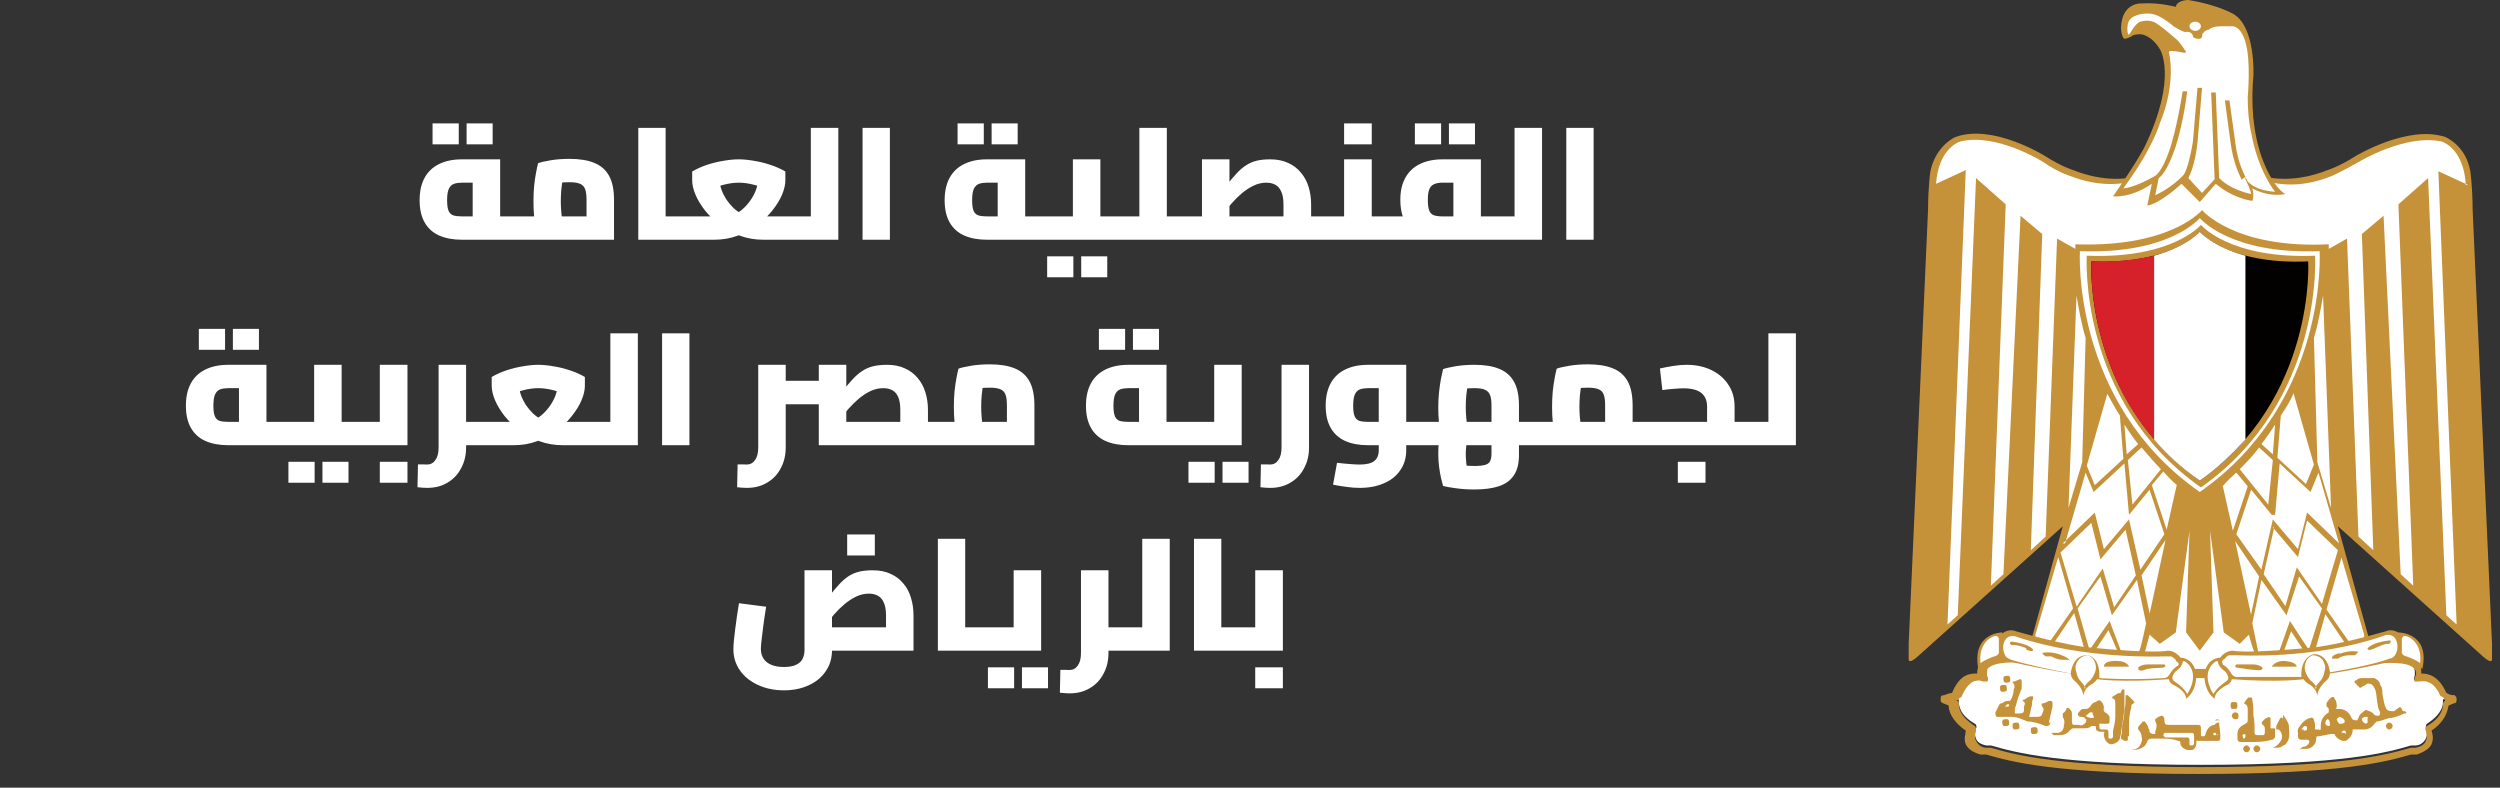 <svg width="219" height="69" viewBox="0 0 219 69" fill="none" xmlns="http://www.w3.org/2000/svg">
<rect x="0" y="0" width="219" height="69" fill="#333333" stroke="none"/>
<g clip-path="url(#clip0_435_550)">
<path d="M213.8 60.9C213.1 59.3 212.2 59.4 211.9 59.6H211.5C211.5 59.6 211.4 59.4 211.5 59.3C211.6 58.9 211.5 58.7 211.5 58.5C210.9 57.8 209 57.9 208.2 58C201.4 58.7 195.7 58.9 191.1 58.9C182.8 58.9 178.3 58.2 177.5 58C176.8 58 174.7 57.8 174.1 58.5C173.9 58.7 173.9 59 174.1 59.3V59.6C174.1 59.6 173.9 59.6 173.7 59.6C173.4 59.6 172.5 59.3 171.8 60.9C171.8 60.9 171.8 60.9 171.7 60.9C171.7 60.9 171.5 61.1 171.3 61.1H171.4C171.5 61.1 171.6 61.3 171.6 61.5C171.6 61.7 171.6 62.6 173 63.4C173.1 63.4 173.2 63.7 173.1 63.8C173.1 63.8 172.9 64.3 173.1 64.7C173.2 65 173.5 65.2 174 65.3C174.1 65.3 174.3 65.3 174.4 65.3C176.5 65.9 180.3 67 192.8 67C205.3 67 209.2 65.9 211.2 65.3C211.4 65.3 211.5 65.3 211.6 65.3C212.1 65.3 212.4 64.9 212.5 64.7C212.7 64.3 212.5 63.9 212.5 63.8C212.5 63.6 212.5 63.5 212.6 63.4C214 62.5 214 61.7 214 61.5C214 61.3 214 61.2 214.2 61.2H214.3C214.1 61.2 214 61 213.9 60.9V60.7L213.8 60.9Z" fill="white"/>
<path d="M215 60.9C214.5 60.9 214.4 60.7 214.3 60.7C213.6 59.1 212.6 59 212.1 59C212.1 58.6 212.1 58.3 211.8 58C210.9 57 208.2 57.3 207.9 57.3C187.5 59.3 177.4 57.3 177.3 57.3C176.7 57.3 174.3 57 173.5 58C173.3 58.3 173.2 58.6 173.2 59C172.6 59 171.7 59 171 60.7C171 60.7 170.8 60.7 170.3 60.9C170.2 60.9 170 60.9 170 61.2C170 61.5 170 61.5 170.2 61.6L170.7 61.8C170.7 62.2 170.9 63.1 172.2 64C172.2 64.3 172 64.7 172.2 65.2C172.4 65.6 172.8 65.9 173.5 66.1H173.6C173.7 66.1 173.9 66.1 174 66.1C176.1 66.7 179.9 67.8 192.6 67.8C205.3 67.8 209.1 66.7 211.2 66.1C211.4 66.1 211.5 66.1 211.6 66.1H211.7C212.3 65.9 212.8 65.6 213 65.2C213.2 64.7 213.1 64.3 213 64C214.2 63.2 214.4 62.3 214.5 61.8L215 61.6C215.2 61.6 215.2 61.4 215.2 61.2C215.2 61 215 60.9 214.9 60.8L215 60.9ZM214.2 61.4C214.1 61.4 214 61.6 214 61.7C214 61.9 214 62.8 212.6 63.6C212.5 63.6 212.4 63.9 212.5 64C212.5 64 212.7 64.5 212.5 64.9C212.4 65.2 212.1 65.4 211.6 65.5C211.5 65.5 211.3 65.5 211.2 65.5C209.1 66.1 205.3 67.2 192.8 67.2C180.3 67.2 176.4 66.1 174.4 65.5C174.2 65.5 174.1 65.5 174 65.5C173.5 65.5 173.2 65.1 173.1 64.9C172.9 64.5 173.1 64.1 173.1 64C173.1 63.8 173.1 63.7 173 63.6C171.6 62.7 171.6 61.9 171.6 61.7C171.6 61.5 171.6 61.4 171.4 61.4H171.3C171.5 61.4 171.6 61.2 171.7 61.1H171.8C172.5 59.4 173.4 59.5 173.7 59.7H174.1C174.1 59.7 174.2 59.5 174.1 59.4C174 59 174.1 58.8 174.1 58.6C174.7 57.9 176.7 58 177.5 58.1C178.3 58.3 182.9 59 191.1 59C199.3 59 201.3 58.8 208.2 58.1C209 58.1 211 57.9 211.5 58.6C211.7 58.8 211.7 59.1 211.5 59.4V59.7C211.5 59.7 211.7 59.7 211.9 59.7C212.2 59.7 213.1 59.4 213.8 61C213.8 61 213.8 61 213.9 61C213.9 61 214.1 61.2 214.3 61.2H214.1L214.2 61.4Z" fill="#C5923A"/>
<path d="M192.3 9.7V13.3H190.7L190.2 14.1C190.2 14.1 186.9 17 181.6 14.9C181.6 14.9 180.6 14.6 179.2 13.7C179.2 13.7 174.6 10.8 171.3 12C171.3 12 169.6 12.7 169.1 15C169.1 15 168.9 16.4 168.9 18.3L167.2 56.4V57.7C167.2 57.7 167.1 58.3 168 57.5L180.7 46.1L178.1 55.5L177.4 57.8L191.1 59.4H194.4L208.1 57.8L207.4 55.5L204.8 46.1L217.5 57.5C218.4 58.3 218.3 57.7 218.3 57.7V56.4L216.6 18.3C216.6 16.4 216.4 15 216.4 15C216 12.7 214.2 12 214.2 12C210.9 10.9 206.3 13.7 206.3 13.7C204.9 14.6 203.9 14.9 203.9 14.9C198.6 17 195.3 14.1 195.3 14.1L194.8 13.3H193.2V9.7" fill="#C5923A"/>
<path d="M190.7 42.5C190.7 42.5 190.2 42.1 189.5 41.3L188.5 42.5L189.8 46.4L190.7 42.4V42.5Z" fill="white"/>
<path d="M186.3 39.8L187.3 38.9C186.9 38.4 186.5 37.8 186.1 37.2L186.3 39.8Z" fill="white"/>
<path d="M186.4 40.3L186.8 44.2L189.3 41.1C188.8 40.6 188.2 39.9 187.6 39.2L186.4 40.3Z" fill="white"/>
<path d="M186 40.1L185.7 36.4C185.3 35.8 185 35.2 184.6 34.5L182.8 40.8L183.5 42.5L186 40.2V40.1Z" fill="white"/>
<path d="M188.3 53.8L189.7 47.3L187.6 50.4L188.3 53.7V53.8Z" fill="white"/>
<path d="M182 53L184.2 49.8L185.2 53.2L187.1 50.4L186.2 46.4L184 49L183.2 45.8L180.5 48.4L181.9 53.1H182V53Z" fill="white"/>
<path d="M180.7 47.6L183.5 44.9L184.3 48.1L186.5 45.5L187.5 49.9L189.6 46.8L188.3 42.9L186.5 45.1L186.1 40.6L183.4 43.1L182.7 41.4L180.9 47.6H180.7Z" fill="white"/>
<path d="M194.7 42.5L195.6 46.5L196.9 42.6L195.9 41.4C195.1 42.1 194.7 42.6 194.7 42.6V42.5Z" fill="white"/>
<path d="M199.1 39.8L199.3 37.2C198.9 37.8 198.5 38.4 198.1 38.9L199.1 39.8Z" fill="white"/>
<path d="M196.2 41.1L198.7 44.2L199.1 40.3L197.9 39.2C197.3 40 196.7 40.6 196.2 41.1Z" fill="white"/>
<path d="M200.9 34.5C200.6 35.2 200.2 35.8 199.8 36.4L199.5 40.1L202 42.4L202.7 40.7L200.9 34.4V34.5Z" fill="white"/>
<path d="M197.2 53.8L197.9 50.5L195.8 47.4L197.2 53.9V53.8Z" fill="white"/>
<path d="M199.2 46.3L198.3 50.3L200.2 53.1L201.2 49.7L203.4 52.9L204.8 48.2L202.1 45.6L201.3 48.8L199.1 46.2H199.2V46.3Z" fill="white"/>
<path d="M205.1 48.9L203.8 53.4L205.9 56.4L205.6 56.6L203.7 53.8L202.8 57L202.4 57.9L200.7 55.3L199.9 57.5H199.5L200.6 54.4L202.3 57V56.8L203.4 53.3L201.4 50.5L200.3 53.9L198.1 50.8L197.3 54.6L197.8 57V57.6C197.9 57.6 197.5 57.6 197.5 57.6V57.1C197.4 57.1 197 55.6 197 55.6L196.2 56.4L194.8 55.4L193.6 46.5L193.9 55.4L192.7 57L191.5 55.4L191.8 46.5L190.6 55.4L189.2 56.4L188.3 55.6L187.9 57.1V57.6H187.4V57C187.5 57 188 54.6 188 54.6L187.2 50.8L185 53.9L184 50.5L182 53.3L183 56.8V57L184.8 54.4L185.9 57.3H185.6L184.7 55.2L183 57.8L182.6 56.9L181.7 53.7L179.8 56.5L179.5 56.3L181.6 53.3L180.3 48.8L178.3 55.6V57.2L190.4 58.6H195L207.1 57.2V55.6L205.1 48.8V48.9Z" fill="white"/>
<path d="M199 45.1L197.2 42.9L195.9 46.8L198.1 49.9L199.1 45.5L201.3 48.1L202.1 44.9L204.9 47.6L203.1 41.4L202.4 43.1L199.7 40.6L199.3 45.1H199Z" fill="white"/>
<path d="M181.2 44.5L182.4 40.5L182.7 29.6C182.3 28.3 182.1 27 181.9 25.9L181.2 44.5Z" fill="white"/>
<path d="M203 40.5L204.2 44.5L203.5 25.9C203.3 27 203.1 28.3 202.7 29.6L203 40.5Z" fill="white"/>
<path d="M216 16.1C215.8 13.2 214.2 12.5 213.9 12.4C210.7 11.7 206.6 14.2 206.6 14.2C205.2 15 204.3 15.4 204.3 15.4C199.2 17.5 196 14.6 196 14.6L195.5 13.8H190.1L189.6 14.6C189.6 14.6 186.4 17.4 181.3 15.4C181.3 15.4 180.3 15.1 179 14.2C179 14.2 174.9 11.6 171.7 12.4C171.4 12.5 169.8 13.2 169.6 16.1L172.2 14.9L170.6 54.7L171.5 53.9L173.1 15.6L175.7 17.9L174.4 51.3L175.5 50.3L177 18.9L178.9 20.5L177.9 48.2L179.2 47L180.2 20.9L181.8 21.8V21.4C190.2 21.7 192.9 18.4 192.9 18.4C192.9 18.4 195.7 21.8 204 21.4V21.8L205.6 20.9L206.6 47L207.9 48.2L206.9 20.5L208.8 18.9L210.3 50.3L211.4 51.3L210.1 17.9L212.7 15.6L214.3 53.9L215.2 54.7L213.6 15L216.2 16.2H216V16.1Z" fill="white"/>
<path d="M203.2 22C195.3 22.3 192.7 19.1 192.7 19.1C192.7 19.1 190.1 22.3 182.2 22C182.2 22 181.4 35.2 192.7 43.1C204 35.2 203.2 22 203.2 22Z" fill="white"/>
<path d="M202.8 22.4C195.3 22.7 192.8 19.7 192.8 19.7C192.8 19.7 190.3 22.7 182.8 22.4C182.8 22.4 182 35.1 192.8 42.7C203.6 35.1 202.8 22.4 202.8 22.4Z" fill="#C5923A"/>
<path d="M202.2 22.9C195.1 23.2 192.7 20.3 192.7 20.3C192.7 20.3 190.3 23.2 183.2 22.9C183.2 22.9 182.5 34.9 192.7 42.1C202.9 34.9 202.2 22.9 202.2 22.9Z" fill="#020100"/>
<path d="M183.2 22.9C183.2 22.9 182.7 31.5 188.7 38.5V22.4C187.3 22.7 185.5 23 183.2 22.9Z" fill="#D6212A"/>
<path d="M192.7 42.1C194.3 41 195.6 39.7 196.7 38.5V22.4C193.8 21.6 192.7 20.3 192.7 20.3C192.7 20.3 191.6 21.6 188.7 22.4V38.5C189.8 39.8 191.1 41 192.7 42.1Z" fill="white"/>
<path d="M175.4 55.4C175.4 55.4 172.7 55.4 173.3 58.6C173.3 58.6 173.9 58.1 175.4 57.8C175.4 57.8 178.7 58.6 181.4 59C181.4 59 181.4 59.4 181.8 59.7C181.8 59.7 182.5 60.3 182.5 61C182.5 61 182.5 60.3 183.3 59.9C183.3 59.9 183.6 59.7 183.7 59.5C183.7 59.5 185.8 59.8 190 59.5C190 59.5 190 59.8 190.4 60C190.4 60 191.5 60.5 191.5 61.2C191.5 61.2 192.4 60.7 192.4 59.1C192.4 59.1 192.3 57.7 191 57.6C191 57.6 190.6 57 189.9 57C189.9 57 188.9 57.3 182.8 56.7C182.8 56.7 180.8 56.5 176.6 55.3C176.6 55.3 176 55 175.4 55.5V55.4Z" fill="#C5923A"/>
<path d="M182.6 60.2C182.6 60.2 182.6 60 183.1 59.6C183.1 59.6 183.5 59.2 183.6 58.6C183.6 58.6 183.7 57.7 182.9 57.4C182.9 57.4 182.2 57.4 181.9 58.1C181.9 58.1 181.7 58.4 181.9 58.9C181.9 58.9 181.9 59.2 182.2 59.6C182.2 59.6 182.6 60 182.7 60.3H182.6V60.2Z" fill="white"/>
<path d="M191.2 58C191.2 58 191.2 58.4 190.6 58.8C190.6 58.8 190 59.4 190.5 59.7C190.5 59.7 191.3 60.2 191.6 60.8C191.6 60.8 192.6 59.4 191.8 58.3C191.8 58.3 191.3 57.7 191.2 58Z" fill="white"/>
<path d="M175.1 55.9V57C175.1 57 175.2 57.4 174.7 57.5C174.7 57.5 173.8 57.8 173.5 58.1C173.5 58.1 173.2 56.5 174.5 55.8C174.5 55.8 175 55.6 175 55.8L175.1 55.9Z" fill="white"/>
<path d="M190.6 57.8C190.6 57.8 190.4 57.6 190.2 57.5C190.2 57.5 190.2 57.5 189.5 57.5C189.5 57.5 182.7 57.8 176.7 55.8C176.7 55.8 176.1 55.5 175.7 56C175.7 56 175.2 56.6 175.7 57.5C175.7 57.5 175.9 57.7 176.2 57.8C176.2 57.8 177.3 58.2 181.4 59C181.4 59 181.5 57.4 182.8 57.4C182.8 57.4 184 57.4 183.9 59.4C183.9 59.4 186.4 59.6 189.6 59.4C189.6 59.4 189.9 59.4 190.1 59C190.1 59 190.4 58.5 190.8 58.3C190.8 58.3 191 58.1 190.6 57.9V57.8ZM177.5 56.8C177.2 56.6 176.5 56.5 176.5 56.5H176.2C175.9 56.3 176.2 56.2 176.2 56.2C177.8 56.4 178.1 56.9 178.1 56.9C178.1 57.2 177.5 56.9 177.5 56.9V56.8ZM181.2 57.8C181 57.8 180.7 57.8 180.7 57.8C180.2 57.8 179.7 57.5 179.7 57.5H179.2C178.9 57.3 178.9 57.2 178.9 57.2C179.7 57 180.6 57.4 180.6 57.4C181.4 57.7 181.3 57.9 181.3 57.9L181.2 57.8ZM186.5 58.4H184.3C184.3 57.8 185.5 57.9 185.5 57.9C186.2 57.9 186.5 58.3 186.5 58.4ZM189.4 58.5C189.4 58.5 188.2 58.5 187.8 58.7C187.8 58.7 187.3 58.9 187.3 58.5C187.3 58.5 187.5 58.2 188.2 58.2H189.6C189.6 58.2 189.9 58.4 189.4 58.5Z" fill="white"/>
<path d="M210.1 55.4C210.1 55.4 212.9 55.4 212.2 58.6C212.2 58.6 211.6 58.1 210.1 57.8C210.1 57.8 206.8 58.6 204.1 59C204.1 59 204.1 59.4 203.7 59.7C203.7 59.7 203 60.3 203 61C203 61 203 60.3 202.2 59.9C202.2 59.9 201.9 59.7 201.8 59.5C201.8 59.5 199.7 59.8 195.5 59.5C195.5 59.5 195.5 59.8 195.1 60C195.1 60 194 60.5 194 61.2C194 61.2 193.1 60.7 193.1 59.1C193.1 59.1 193.2 57.7 194.5 57.6C194.5 57.6 194.9 57 195.6 57C195.6 57 196.6 57.3 202.8 56.7C202.8 56.7 204.8 56.5 209 55.3C209 55.3 209.6 55 210.2 55.5H210.1V55.4Z" fill="#C5923A"/>
<path d="M202.9 60.2C202.9 60.2 202.9 60 202.4 59.6C202.4 59.6 202 59.2 201.9 58.6C201.9 58.6 201.8 57.7 202.6 57.4C202.6 57.4 203.4 57.4 203.6 58.1C203.6 58.1 203.8 58.4 203.6 58.9C203.6 58.9 203.6 59.2 203.3 59.6C203.3 59.6 202.9 60 202.8 60.3H202.9V60.2Z" fill="white"/>
<path d="M194.3 58C194.3 58 194.3 58.4 194.9 58.8C194.9 58.8 195.5 59.4 195 59.7C195 59.7 194.2 60.2 193.9 60.8C193.9 60.8 192.9 59.4 193.7 58.3C193.7 58.3 194.2 57.7 194.3 58Z" fill="white"/>
<path d="M210.4 55.9V57C210.4 57 210.3 57.4 210.8 57.5C210.8 57.5 211.7 57.8 212 58.1C212 58.1 212.3 56.5 211 55.8C211 55.8 210.5 55.6 210.5 55.8L210.4 55.9Z" fill="white"/>
<path d="M194.7 58.2C195.1 58.4 195.4 58.9 195.4 58.9C195.6 59.3 195.9 59.3 195.9 59.3H201.6C201.5 57.5 202.7 57.3 202.7 57.3C204 57.3 204.1 58.9 204.1 58.9C208.2 58.2 209.3 57.7 209.3 57.7C209.6 57.7 209.8 57.4 209.8 57.4C210.3 56.6 209.8 55.9 209.8 55.9C209.4 55.4 208.8 55.7 208.8 55.7C202.8 57.8 196 57.4 196 57.4C195.3 57.4 195.3 57.4 195.3 57.4C195.1 57.4 194.9 57.7 194.9 57.7C194.5 57.9 194.7 58.1 194.7 58.1V58.2ZM207.4 56.8C207.4 56.8 207.7 56.3 209.3 56.1C209.3 56.1 209.6 56.1 209.3 56.4H209C209 56.4 208.4 56.6 208 56.8C208 56.8 207.4 57.1 207.4 56.8ZM204.9 57.3C204.9 57.3 205.8 56.9 206.6 57.1C206.6 57.1 206.6 57.1 206.3 57.4H205.8C205.8 57.4 205.2 57.4 204.8 57.7C204.8 57.7 204.5 57.7 204.3 57.7C204.3 57.7 204.1 57.4 205 57.2L204.9 57.3ZM199 58.4C199 58.4 199.3 57.9 200 57.9C200 57.9 201.1 57.9 201.2 58.4H199ZM195.9 58.2H197.3C198 58.2 198.2 58.5 198.2 58.5C198.2 58.8 197.7 58.7 197.7 58.7C197.3 58.7 196.1 58.5 196.1 58.5C195.6 58.5 195.9 58.2 195.9 58.2Z" fill="white"/>
<path d="M189.2 4.3C189.2 4.3 190.8 6.7 187.9 12.8C187.9 12.8 187.4 13.9 185.1 17.2C185.1 17.2 186.6 17.4 188.5 16.1L188.1 18C188.1 18 189 18 191.1 16.1L192.7 17.7L194.1 16.1C194.1 16.1 195.4 17.3 197.3 17.6C197.3 17.6 197.5 17.2 197.3 16.5C197.3 16.5 198.6 17.3 200.2 17C200.2 17 199.1 16.5 198.1 13.7C198.1 13.7 197.6 12.4 197.4 10.4C197.4 10.4 197.2 8.7 197.4 6.6C197.4 6.6 197.6 2.3 195.6 1.2C195.6 1.2 194.2 0.4 191.7 0C191.7 0 190.7 -5.96046e-08 190.6 0.6C190.6 0.6 189.1 0.2 187.7 0.3C187.7 0.3 185.9 0.1 185.8 2.4C185.8 2.4 185.8 3.2 186.1 3.4C186.1 3.4 186.3 3.4 186.7 3.2C186.7 3.2 186.8 3 187.5 3C187.5 3 188.4 3 189.2 4.3Z" fill="#C5923A"/>
<path d="M192.3 2.7C192.6 2.7 192.8 2.5 192.8 2.3C192.8 2.1 192.6 1.9 192.3 1.9C192 1.9 191.8 2.1 191.8 2.3C191.8 2.5 192 2.7 192.3 2.7Z" fill="white"/>
<path d="M196.4 15.8C196.1 15.2 195.6 14.1 195.4 12.5L194.9 8.8H195.3L195.8 12.4C196 14.3 196.7 15.5 196.9 15.9C197.2 16.2 197.8 16.7 199.3 16.8C199.3 16.8 197.8 15 197.2 11.6C197.2 11.6 196.9 10.5 196.9 8.5C196.9 8.5 197.2 5.3 196.7 3.7C196.7 3.7 196.4 2.4 195.6 2.3H194.7C194.4 2.3 193.8 2.3 193.5 2.6C193.5 2.6 193.2 2.6 193 2.9C193 2.9 192.9 2.9 192.9 3.2C192.9 3.2 192.9 3.4 192.6 3.4C192.6 3.4 192.2 3.4 192.1 3.2C192.1 3.2 192.1 2.7 191.4 2.8C191.4 2.8 191.2 2.8 190.4 2.3C190.4 2.3 189.3 1.3 188.4 1.2C188.4 1.2 187.7 1.1 187 1.4C187 1.4 186.5 1.6 186.4 2.1C186.4 2.1 186.3 2.6 186.4 2.9C186.4 2.9 186.4 3.2 186.6 2.9C186.6 2.9 187.1 2 187.5 1.9C187.5 1.9 188.1 1.7 188.6 1.9C188.6 1.9 188.9 1.9 190.6 3.4C190.6 3.4 190.9 3.6 191.4 4.4C191.4 4.4 191.7 4.7 191.2 4.6C191.2 4.6 189.9 4.3 190 4.6C190 4.6 190.7 7.2 189.2 10.8C189.2 10.8 188.6 13 186 16.5C186 16.5 186.9 16.5 188.8 15.4C188.8 15.4 189.4 15.1 190.1 13C190.1 13 190.7 11.2 191.2 8H191.6C191.2 11.2 190.5 13.1 190.5 13.1C189.9 14.8 189.4 15.4 189.1 15.6L188.8 17.1C188.8 17.1 190.2 16.5 191.3 15.3C191.5 15 191.8 14.2 192.1 12.4L192.5 7.7H192.9L192.5 12.5C192.3 14.3 191.9 15.2 191.7 15.6L192.9 16.9L194 15.7L193.7 8.1H194.1L194.4 15.6C194.6 15.8 195.4 16.6 197.2 17C197.2 17 197.2 16.7 196.7 15.7V15.5L196.4 15.7V15.8Z" fill="white"/>
<path d="M179.5 63.4V63.2C179.6 62.8 179.7 62.3 179.8 61.9V61.6C179.8 61.467 179.733 61.4 179.6 61.4H179.5C179.4 61.4 179.2 61.6 179 61.6C178.8 61.6 178.8 61.8 178.9 61.9C179.1 62.1 179 62.3 178.9 62.5C178.9 62.7 178.7 62.8 178.5 62.8C178.3 62.8 178.1 62.8 177.9 62.8H177.8C177.8 62.8 177.7 62.8 177.8 62.6C177.9 62.3 177.9 62 178 61.8C178 61.6 178 61.4 178.1 61.2V61H177.9C177.7 61 177.5 61.2 177.3 61.3C177.2 61.3 177.1 61.3 177.3 61.5C177.4 61.5 177.4 61.7 177.3 61.9V62.2C177.3 62.4 177.2 62.5 176.9 62.5H176.5V62.3C176.5 62.1 176.5 62 176.6 61.8C176.7 61.3 176.9 60.8 177.1 60.3V59.7C177.1 59.7 177.1 59.5 177 59.5C176.8 59.5 176.6 59.7 176.4 59.7C176.267 59.7 176.267 59.767 176.4 59.9C176.5 60.1 176.5 60.2 176.4 60.4C176.4 60.7 176.3 61 176.2 61.2C176.2 61.2 176.1 61.4 176 61.4C175.8 61.4 175.6 61.4 175.4 61.6C175.3 61.6 175.2 61.6 175.1 61.8C175 62 174.9 62.2 174.8 62.4C174.8 62.6 174.8 62.7 174.9 62.8C174.9 62.8 175.1 62.8 175.2 62.8C175.3 62.8 175.4 62.8 175.5 62.8C175.6 62.8 175.7 62.8 175.9 62.8C176 62.8 176.2 62.8 176.3 62.8C176.7 62.8 177.1 63 177.6 63.2C178.1 63.2 178.7 63.4 179.2 63.6C179.4 63.6 179.5 63.6 179.6 63.4V63.2L179.5 63.4ZM175.8 61.9H175.6C175.6 61.9 175.7 61.9 175.8 61.7H176C176 61.7 176 61.9 175.9 61.9H175.8Z" fill="#C5923A"/>
<path d="M210.6 62.3C210.6 62.3 210.4 62.3 210.4 62.1C210.3 61.9 210.2 61.9 210 62.1C209.9 62.1 209.8 62.3 209.7 62.3C209.4 62.3 209.1 62.3 209 62C208.8 61.6 208.8 61.2 208.7 60.8C208.7 60.5 208.7 60.2 208.5 60C208.5 59.7 208.2 59.5 208 59.4C207.7 59.4 207.4 59.4 207 59.4C206.8 59.4 206.6 59.4 206.4 59.6C206.2 59.6 206.2 59.8 206.4 59.9C206.4 59.9 206.5 60.1 206.6 60.1C206.7 60.3 206.8 60.3 207 60.1C207.2 60.1 207.3 59.8 207.6 59.9C207.8 59.9 208 60.2 208.1 60.5C208.2 60.9 208.2 61.4 208.3 61.8C208.3 62 208.4 62.2 208.5 62.4C208.5 62.533 208.467 62.633 208.4 62.7C208.2 62.7 208 62.7 207.9 62.5C207.7 62.3 207.5 62.3 207.3 62.2H207.2C207 62.4 206.7 62.5 206.6 62.9C206.6 62.9 206.6 62.9 206.5 63.1C206.3 63.1 206.1 63.1 206 62.9C205.8 62.4 205.4 62.1 204.9 62.1C204.4 62.1 204.7 62.1 204.7 61.9C204.7 61.7 204.7 61.4 204.5 61.2C204.5 61 204.3 61 204.1 61.2C204.1 61.2 203.9 61.4 203.8 61.6V61.9C203.8 61.9 203.9 61.9 204 62.1V62.4C203.5 62.7 203.3 63.1 203.3 63.6C203.3 64.1 203.3 63.9 203 63.9C202.7 63.9 202.8 63.9 202.8 63.7C202.8 63.5 202.8 63.3 202.7 63.1C202.7 62.9 202.5 62.8 202.4 62.9C202.2 62.9 201.9 63.1 201.7 63.3C201.5 63.6 201.2 63.8 201.3 64.2V64.5C201.3 64.7 201.4 64.8 201.6 64.8H202.1C202.233 64.8 202.3 64.867 202.3 65C202.3 65 202.3 65 202.2 65.2C202.2 65.2 202 65.4 201.9 65.4C201.8 65.4 201.7 65.4 201.5 65.6C201.5 65.8 201.5 65.6 201.6 65.6H202C202.5 65.6 202.9 65.2 202.9 64.7C202.9 64.7 202.9 64.5 203 64.5C203.4 64.5 203.9 64.3 204.3 64.3C204.7 64.3 204.5 64.3 204.5 64.3C204.6 64.6 204.9 64.8 205.2 64.9H205.5C205.8 64.7 206.1 64.4 206.1 63.9C206.3 63.9 206.5 63.9 206.6 63.9C206.6 63.9 206.7 63.9 206.8 63.9H207.1C207.5 63.9 207.8 63.7 208 63.4C208 63.4 208 63.4 208.2 63.2C208.5 63.2 208.9 63 209.3 62.9C209.7 62.9 210.2 62.7 210.6 62.5H210.8C210.8 62.5 210.8 62.3 210.6 62.3ZM201.8 63.9H201.6C201.6 63.9 201.8 63.6 201.9 63.6C202 63.6 202.1 63.6 202.1 63.8C202.1 64 202 64 201.8 64V63.9ZM204 63.6C203.867 63.6 203.767 63.533 203.7 63.4C203.7 63.2 203.8 63 203.9 63C204 63 204.1 63.2 204.1 63.4C204.1 63.6 204.1 63.6 203.9 63.6H204ZM204.9 63.4C204.9 63.4 204.7 63.1 204.7 63C204.7 63 204.7 63 204.9 62.8C205.1 62.8 205.4 63 205.4 63.2C205.4 63.4 205.1 63.4 205 63.4H204.9ZM205.3 64.2H205.1C205.1 64.2 205.2 64 205.3 64C205.4 64 205.5 64 205.5 64.2C205.5 64.4 205.5 64.2 205.3 64.2ZM207.4 63.3C207.4 63.3 207.2 63.5 207.1 63.3C207 63.3 206.9 63.1 206.9 63C206.9 62.9 207.1 62.8 207.2 62.8C207.3 62.8 207.4 62.8 207.4 62.8V63V63.3Z" fill="#C5923A"/>
<path d="M194.4 63.3C194.3 63.3 194.1 63.3 194 63.5C193.6 63.5 193.3 63.9 193.2 64.3C193.2 64.3 193.2 64.5 193 64.5C192.8 64.5 192.8 64.5 192.8 64.3V63.9C192.8 63.6 192.8 63.5 192.5 63.5C191.8 63.5 191.1 63.5 190.4 63.5H190.1C189.7 63.5 189.6 63.5 189.6 63C189.6 62.867 189.533 62.767 189.4 62.7C189.2 62.7 188.9 62.9 188.8 63V63.2C189 63.5 188.9 63.8 188.8 64.1V64.3C188.6 64.3 188.4 64.3 188.3 64.1C188.3 64.1 188.3 63.9 188.2 63.8C188.2 63.6 188 63.4 187.9 63.2H187.7C187.6 63.4 187.4 63.5 187.3 63.7V63.9C187.5 64.1 187.6 64.3 187.6 64.5C187.7 64.8 187.6 65.1 187.4 65.4C187.2 65.6 186.9 65.7 186.6 65.7H186.3H186.5C187 65.7 187.4 65.7 187.8 65.4C187.9 65.4 188 65.1 188.1 65C188.1 64.8 188.3 64.7 188.5 64.7H189.1C189.7 64.7 190.3 64.7 190.8 64.9C190.9 64.9 191 64.9 191 65.1C191 65.4 191.3 65.6 191.6 65.7C191.8 65.7 191.9 65.7 192 65.7C192.2 65.7 192.4 65.4 192.4 65.1C192.4 64.8 192.4 64.9 192.6 64.9H194.2C194.4 64.9 194.5 64.9 194.5 64.6V64.4C194.5 64 194.4 63.7 194.4 63.3C194.4 62.9 194.2 63 194 63.1H194.4V63.3ZM192.2 65.1C192.2 65.233 192.133 65.3 192 65.3C191.8 65.3 191.8 65.3 191.8 65.1V64.8C191.8 64.8 191.8 64.6 191.6 64.6H189.7C189.7 64.6 189.6 64.6 189.5 64.4C189.5 64.4 189.5 64.4 189.6 64.2H191.9C192.1 64.2 192.2 64.2 192.2 64.5V65.1ZM194.3 64.4H194.1H193.9V64.2C193.9 64.2 194 64.2 194.1 64.2C194.1 64.2 194.2 64.4 194.1 64.5L194.3 64.3V64.4Z" fill="#C5923A"/>
<path d="M185.7 60.7C185.5 60.7 185.3 60.9 185.1 61C185 61 185 61.2 185.1 61.2C185.3 61.2 185.3 61.5 185.3 61.7V62.8C185.3 63.2 185.2 63.6 185.1 64V64.5C185.1 64.5 185.1 64.7 184.9 64.7C184.7 64.7 184.7 64.7 184.7 64.5V64.1C184.7 64.1 184.7 63.9 184.5 63.9H184.1C184 63.9 183.9 63.9 183.9 63.6C183.9 63.3 183.9 63.4 184.1 63.4H184.5C184.8 63.4 184.8 63.4 184.8 63V62.8C184.7 62.6 184.6 62.5 184.4 62.4C184.4 62.4 184.2 62.2 184.3 62.1C184.3 61.9 184.3 61.7 184.1 61.5C184 61.3 183.8 61.3 183.6 61.5C183.4 61.5 183.2 61.7 183.1 61.9C183.1 61.9 182.9 62.1 182.8 62.1H182.5C182.3 62.1 182.2 62.3 182.1 62.4C181.9 62.6 182.1 62.8 182.3 62.8C182.5 62.8 182.6 62.8 182.7 63C182.8 63 182.8 63 182.7 63.3C182.5 63.5 182.4 63.6 182.1 63.5H181.8C181.6 63.5 181.5 63.5 181.5 63.2V62.6C181.5 62.4 181.5 62.3 181.3 62.1C181.3 62.1 181.1 61.9 181 62.1C181 62.3 180.8 62.4 180.7 62.5V62.8C180.8 63 180.9 63.2 180.8 63.5C180.8 63.9 180.6 64.2 180.2 64.2H179.9H179.7C179.7 64.2 179.7 64.2 179.9 64.4H180.2C180.6 64.4 181 64.4 181.3 64C181.3 64 181.5 63.8 181.6 63.8H182.5C182.8 63.8 183 63.8 183.2 63.6C183.2 63.6 183.4 63.6 183.5 63.6C183.6 63.6 183.6 63.6 183.6 63.8C183.6 64 183.7 64 183.9 64.1H184.2C184.3 64.1 184.4 64.1 184.3 64.3C184.3 64.7 184.5 65.1 184.9 65.2C185.2 65.2 185.6 65 185.7 64.7C185.7 64.5 185.8 64.4 185.8 64.2C185.9 63.5 186 62.9 186.1 62.2V60.4C186.1 60.4 186.1 60.4 185.9 60.4L185.7 60.8V60.7ZM183.4 62.9C183.2 62.9 182.9 62.9 182.7 62.7C182.8 62.7 182.9 62.5 183.1 62.4C183.2 62.4 183.3 62.4 183.3 62.4C183.3 62.4 183.3 62.6 183.4 62.7V62.9Z" fill="#C5923A"/>
<path d="M198.9 63.8V62.9C198.9 62.9 198.7 62.7 198.6 62.9C198.4 62.9 198.3 63.1 198.2 63.2C198.1 63.2 198.1 63.4 198.2 63.5C198.3 63.5 198.4 63.7 198.4 63.8V64.2C198.4 64.2 198.4 64.4 198.2 64.4H197.8C197.7 64.4 197.5 64.4 197.5 64.2V64C197.5 63.6 197.5 63.1 197.4 62.7C197.4 62.2 197.4 61.8 197.3 61.3C197.3 61.3 197.3 61.1 197.2 61.1H197C196.9 61.1 196.8 61.3 196.7 61.4C196.6 61.6 196.5 61.6 196.7 61.7C196.8 61.7 196.9 61.9 196.9 62.1V63.1C196.9 63.233 196.833 63.333 196.7 63.4C196.3 63.6 196 63.8 196 64.3V64.7C196 64.9 196.1 65 196.3 65H197.1C197.7 65 198.4 65 199 64.8C199.2 64.8 199.3 64.6 199.3 64.5V63.8H198.9ZM196.5 64.5H196.4C196.4 64.5 196.5 64.3 196.6 64.3C196.7 64.3 196.7 64.3 196.7 64.5C196.7 64.5 196.7 64.7 196.5 64.7V64.5Z" fill="#C5923A"/>
<path d="M186.5 64.5V63.8C186.5 63.2 186.5 62.6 186.7 62C186.7 61.8 186.7 61.7 186.9 61.6C187 61.6 187 61.6 186.9 61.4C186.7 61.2 186.6 61.1 186.4 60.9H186.2V61.1C186.2 61.5 186.2 61.8 186.1 62.2C186.1 62.6 186 63.1 185.9 63.6C185.9 63.9 185.9 64.2 185.8 64.5V64.7C185.8 64.7 186 64.9 186.2 64.9C186.4 64.9 186.4 64.9 186.4 64.7V64.5H186.5Z" fill="#C5923A"/>
<path d="M200 63C199.9 62.8 199.8 62.8 199.7 63C199.6 63.2 199.5 63.4 199.4 63.6V63.9H199.6C199.9 64.1 200 64.6 199.8 64.9C199.6 65.2 199.4 65.4 199.1 65.5H198.9C198.9 65.5 198.933 65.5 199 65.5H199.3C199.6 65.5 199.8 65.5 200 65.3C200.2 65.3 200.4 65 200.5 64.7C200.6 64.3 200.5 63.9 200.5 63.5C200.4 63.2 200.2 62.9 200 62.6V62.9V63Z" fill="#C5923A"/>
<path d="M209.3 63.3C209.1 63.3 209 63.5 209 63.6C209 63.7 209.1 63.9 209.3 63.9C209.5 63.9 209.6 63.7 209.6 63.6C209.6 63.5 209.5 63.3 209.3 63.3Z" fill="#C5923A"/>
<path d="M195.7 62.1C195.9 62.1 196 62.1 196 61.8C196 61.5 195.9 61.5 195.7 61.5C195.5 61.5 195.4 61.5 195.4 61.8C195.4 62.1 195.5 62.1 195.7 62.1Z" fill="#C5923A"/>
<path d="M196.1 62.7C196.1 62.5 196 62.4 195.8 62.4C195.6 62.4 195.5 62.6 195.5 62.7C195.5 62.8 195.6 63 195.8 63C196 63 196.1 63 196.1 62.7Z" fill="#C5923A"/>
<path d="M197.7 65.3C197.5 65.3 197.4 65.5 197.4 65.6C197.4 65.7 197.5 65.9 197.7 65.9C197.9 65.9 198 65.7 198 65.6C198 65.5 197.9 65.3 197.7 65.3Z" fill="#C5923A"/>
<path d="M196.8 65.3C196.6 65.3 196.5 65.5 196.5 65.6C196.5 65.7 196.6 65.9 196.8 65.9C197 65.9 197.1 65.7 197.1 65.6C197.1 65.5 197 65.3 196.8 65.3Z" fill="#C5923A"/>
<path d="M175.7 59.8C175.9 59.8 176.1 59.8 176.1 59.6C176.1 59.4 176.1 59.2 175.9 59.2C175.7 59.2 175.5 59.2 175.5 59.4C175.5 59.6 175.5 59.8 175.7 59.8Z" fill="#C5923A"/>
<path d="M175.4 60.6C175.6 60.6 175.8 60.6 175.8 60.4C175.8 60.2 175.8 60 175.6 60C175.4 60 175.2 60 175.2 60.2C175.2 60.4 175.2 60.6 175.4 60.6Z" fill="#C5923A"/>
<path d="M175.8 63C175.6 63 175.4 63 175.4 63.2C175.4 63.4 175.4 63.6 175.6 63.6C175.8 63.6 176 63.6 176 63.4C176 63.2 176 63 175.8 63Z" fill="#C5923A"/>
<path d="M176.7 63.3C176.5 63.3 176.3 63.3 176.3 63.5C176.3 63.7 176.3 63.9 176.5 63.9C176.7 63.9 176.9 63.9 176.9 63.7C176.9 63.5 176.9 63.3 176.7 63.3Z" fill="#C5923A"/>
<path d="M178.3 63.7C178.1 63.7 177.9 63.7 177.9 63.9C177.9 64.1 177.9 64.3 178.1 64.3C178.3 64.3 178.5 64.3 178.5 64.1C178.5 63.9 178.5 63.7 178.3 63.7Z" fill="#C5923A"/>
<path d="M40.468 21C39.684 21 39.012 20.874 38.452 20.622C37.902 20.37 37.482 19.987 37.192 19.474C36.903 18.961 36.758 18.317 36.758 17.542C36.758 16.767 36.903 16.114 37.192 15.582C37.482 15.05 37.902 14.649 38.452 14.378C39.012 14.098 39.684 13.958 40.468 13.958H43.814V19.894H41.406V15.666L41.798 16.002H40.468C40.207 16.002 39.978 16.035 39.782 16.1C39.586 16.165 39.432 16.31 39.32 16.534C39.218 16.749 39.166 17.085 39.166 17.542C39.166 17.971 39.213 18.289 39.306 18.494C39.4 18.69 39.54 18.816 39.726 18.872C39.922 18.928 40.17 18.956 40.468 18.956H45.27V21H40.468ZM45.27 21V18.956C45.317 18.956 45.354 18.979 45.382 19.026C45.42 19.073 45.448 19.143 45.466 19.236C45.494 19.32 45.513 19.427 45.522 19.558C45.541 19.679 45.55 19.819 45.55 19.978C45.55 20.137 45.541 20.281 45.522 20.412C45.513 20.533 45.494 20.641 45.466 20.734C45.448 20.818 45.42 20.883 45.382 20.93C45.354 20.977 45.317 21 45.27 21ZM37.892 12.642V10.808H40.188V12.642H37.892ZM40.874 12.642V10.808H43.156V12.642H40.874ZM45.262 21V18.956H52.262L51.38 19.782V17.5C51.38 17.089 51.338 16.777 51.254 16.562C51.17 16.338 51.021 16.184 50.806 16.1C50.592 16.007 50.284 15.96 49.882 15.96C49.509 15.96 49.145 15.983 48.79 16.03C48.436 16.077 48.156 16.142 47.95 16.226L49.462 14.84C49.406 15.045 49.35 15.307 49.294 15.624C49.248 15.941 49.206 16.277 49.168 16.632C49.14 16.987 49.126 17.327 49.126 17.654C49.126 17.934 49.14 18.242 49.168 18.578C49.196 18.914 49.229 19.213 49.266 19.474C49.313 19.735 49.346 19.913 49.364 20.006L47.082 20.636C47.036 20.496 46.984 20.277 46.928 19.978C46.872 19.679 46.826 19.329 46.788 18.928C46.751 18.527 46.732 18.102 46.732 17.654C46.732 17.187 46.751 16.739 46.788 16.31C46.835 15.871 46.891 15.479 46.956 15.134C47.022 14.779 47.082 14.499 47.138 14.294C47.372 14.21 47.736 14.126 48.23 14.042C48.725 13.958 49.276 13.916 49.882 13.916C50.76 13.916 51.483 14.033 52.052 14.266C52.631 14.499 53.065 14.877 53.354 15.4C53.644 15.923 53.788 16.632 53.788 17.528V21H45.262ZM45.276 21C45.23 21 45.188 20.977 45.15 20.93C45.113 20.883 45.085 20.818 45.066 20.734C45.048 20.641 45.034 20.533 45.024 20.412C45.006 20.281 44.996 20.137 44.996 19.978C44.996 19.763 45.006 19.581 45.024 19.432C45.043 19.283 45.076 19.166 45.122 19.082C45.16 18.998 45.211 18.956 45.276 18.956V21ZM58.308 21V18.956H59.834V21H58.308ZM55.914 21V11.2H58.308V21H55.914ZM59.834 21V18.956C59.881 18.956 59.923 18.979 59.96 19.026C59.997 19.073 60.025 19.143 60.044 19.236C60.063 19.32 60.077 19.427 60.086 19.558C60.105 19.679 60.114 19.819 60.114 19.978C60.114 20.137 60.105 20.281 60.086 20.412C60.077 20.533 60.063 20.641 60.044 20.734C60.025 20.818 59.997 20.883 59.96 20.93C59.923 20.977 59.881 21 59.834 21ZM59.837 21V18.956H63.561C63.85 18.956 64.13 18.891 64.401 18.76C64.681 18.62 64.938 18.438 65.171 18.214C65.414 17.981 65.624 17.729 65.801 17.458C65.988 17.178 66.132 16.893 66.235 16.604C66.338 16.315 66.389 16.044 66.389 15.792V14.854L67.509 16.744C67.061 16.511 66.59 16.329 66.095 16.198C65.6 16.067 65.138 16.002 64.709 16.002C64.289 16.002 63.832 16.067 63.337 16.198C62.842 16.329 62.371 16.511 61.923 16.744L63.043 14.854V15.792C63.043 16.044 63.094 16.315 63.197 16.604C63.3 16.893 63.44 17.178 63.617 17.458C63.804 17.729 64.014 17.981 64.247 18.214C64.49 18.438 64.746 18.62 65.017 18.76C65.297 18.891 65.582 18.956 65.871 18.956H69.511V21H66.865C66.137 21 65.456 20.883 64.821 20.65C64.186 20.417 63.612 20.109 63.099 19.726C62.586 19.334 62.142 18.909 61.769 18.452C61.405 17.985 61.125 17.523 60.929 17.066C60.733 16.599 60.635 16.175 60.635 15.792V15.022C61.036 14.789 61.475 14.593 61.951 14.434C62.436 14.275 62.917 14.159 63.393 14.084C63.878 14 64.317 13.958 64.709 13.958C65.11 13.958 65.549 14 66.025 14.084C66.51 14.159 66.991 14.275 67.467 14.434C67.952 14.593 68.396 14.789 68.797 15.022V15.792C68.797 16.175 68.699 16.599 68.503 17.066C68.307 17.523 68.022 17.985 67.649 18.452C67.285 18.909 66.846 19.334 66.333 19.726C65.82 20.109 65.246 20.417 64.611 20.65C63.976 20.883 63.295 21 62.567 21H59.837ZM59.837 21C59.79 21 59.748 20.977 59.711 20.93C59.674 20.883 59.646 20.818 59.627 20.734C59.608 20.641 59.594 20.533 59.585 20.412C59.566 20.281 59.557 20.137 59.557 19.978C59.557 19.763 59.566 19.581 59.585 19.432C59.604 19.283 59.636 19.166 59.683 19.082C59.72 18.998 59.772 18.956 59.837 18.956V21ZM69.511 21V18.956C69.558 18.956 69.6 18.979 69.637 19.026C69.674 19.073 69.702 19.143 69.721 19.236C69.74 19.32 69.754 19.427 69.763 19.558C69.782 19.679 69.791 19.819 69.791 19.978C69.791 20.137 69.782 20.281 69.763 20.412C69.754 20.533 69.74 20.641 69.721 20.734C69.702 20.818 69.674 20.883 69.637 20.93C69.6 20.977 69.558 21 69.511 21ZM71.029 21V11.2H73.437V21H71.029ZM69.517 21V18.956H71.029V21H69.517ZM69.517 21C69.47 21 69.428 20.977 69.391 20.93C69.353 20.883 69.325 20.818 69.307 20.734C69.288 20.641 69.274 20.533 69.265 20.412C69.246 20.281 69.237 20.137 69.237 19.978C69.237 19.763 69.246 19.581 69.265 19.432C69.283 19.283 69.316 19.166 69.363 19.082C69.4 18.998 69.451 18.956 69.517 18.956V21ZM75.56 21V11.2H77.954V21H75.56ZM86.46 21C85.676 21 85.004 20.874 84.444 20.622C83.894 20.37 83.474 19.987 83.184 19.474C82.895 18.961 82.75 18.317 82.75 17.542C82.75 16.767 82.895 16.114 83.184 15.582C83.474 15.05 83.894 14.649 84.444 14.378C85.004 14.098 85.676 13.958 86.46 13.958H89.806V19.894H87.398V15.666L87.79 16.002H86.46C86.199 16.002 85.97 16.035 85.774 16.1C85.578 16.165 85.424 16.31 85.312 16.534C85.21 16.749 85.158 17.085 85.158 17.542C85.158 17.971 85.205 18.289 85.298 18.494C85.392 18.69 85.532 18.816 85.718 18.872C85.914 18.928 86.162 18.956 86.46 18.956H91.262V21H86.46ZM91.262 21V18.956C91.309 18.956 91.346 18.979 91.374 19.026C91.412 19.073 91.44 19.143 91.458 19.236C91.486 19.32 91.505 19.427 91.514 19.558C91.533 19.679 91.542 19.819 91.542 19.978C91.542 20.137 91.533 20.281 91.514 20.412C91.505 20.533 91.486 20.641 91.458 20.734C91.44 20.818 91.412 20.883 91.374 20.93C91.346 20.977 91.309 21 91.262 21ZM83.884 12.642V10.808H86.18V12.642H83.884ZM86.866 12.642V10.808H89.148V12.642H86.866ZM96.393 21V18.956H98.297V21H96.393ZM98.297 21V18.956C98.343 18.956 98.381 18.979 98.409 19.026C98.446 19.073 98.474 19.143 98.493 19.236C98.521 19.32 98.539 19.427 98.549 19.558C98.567 19.679 98.577 19.819 98.577 19.978C98.577 20.137 98.567 20.281 98.549 20.412C98.539 20.533 98.521 20.641 98.493 20.734C98.474 20.818 98.446 20.883 98.409 20.93C98.381 20.977 98.343 21 98.297 21ZM91.269 21C91.222 21 91.18 20.977 91.143 20.93C91.105 20.883 91.077 20.818 91.059 20.734C91.04 20.641 91.026 20.533 91.017 20.412C90.998 20.281 90.989 20.137 90.989 19.978C90.989 19.763 90.998 19.581 91.017 19.432C91.035 19.283 91.068 19.166 91.115 19.082C91.152 18.998 91.203 18.956 91.269 18.956V21ZM91.269 21V18.956H95.483L93.985 20.202V13.958H96.393V21H91.269ZM91.731 24.29V22.456H94.027V24.29H91.731ZM94.713 24.29V22.456H96.995V24.29H94.713ZM102.216 21V18.956H103.672V21H102.216ZM98.296 21C98.249 21 98.207 20.977 98.17 20.93C98.133 20.883 98.105 20.818 98.086 20.734C98.067 20.641 98.053 20.533 98.044 20.412C98.025 20.281 98.016 20.137 98.016 19.978C98.016 19.763 98.025 19.581 98.044 19.432C98.063 19.283 98.095 19.166 98.142 19.082C98.179 18.998 98.231 18.956 98.296 18.956V21ZM99.808 21V11.2H102.216V21H99.808ZM98.296 21V18.956H99.808V21H98.296ZM103.672 21V18.956C103.719 18.956 103.756 18.979 103.784 19.026C103.821 19.073 103.849 19.143 103.868 19.236C103.896 19.32 103.915 19.427 103.924 19.558C103.943 19.679 103.952 19.819 103.952 19.978C103.952 20.137 103.943 20.281 103.924 20.412C103.915 20.533 103.896 20.641 103.868 20.734C103.849 20.818 103.821 20.883 103.784 20.93C103.756 20.977 103.719 21 103.672 21ZM114.855 21V18.956H116.297V21H114.855ZM103.669 21C103.622 21 103.58 20.977 103.543 20.93C103.506 20.883 103.478 20.818 103.459 20.734C103.44 20.641 103.426 20.533 103.417 20.412C103.398 20.281 103.389 20.137 103.389 19.978C103.389 19.763 103.398 19.581 103.417 19.432C103.436 19.283 103.468 19.166 103.515 19.082C103.552 18.998 103.604 18.956 103.669 18.956V21ZM103.669 21V18.956H114.407L112.433 20.622V17.92C112.433 17.435 112.368 17.057 112.237 16.786C112.116 16.506 111.943 16.305 111.719 16.184C111.495 16.063 111.234 16.002 110.935 16.002C110.543 16.002 110.165 16.091 109.801 16.268C109.437 16.445 109.096 16.669 108.779 16.94C108.462 17.211 108.168 17.5 107.897 17.808C107.636 18.116 107.407 18.405 107.211 18.676C107.015 18.937 106.852 19.143 106.721 19.292L106.259 17.71C106.707 17.159 107.094 16.679 107.421 16.268C107.748 15.848 108.046 15.493 108.317 15.204C108.588 14.905 108.863 14.667 109.143 14.49C109.423 14.303 109.731 14.168 110.067 14.084C110.403 14 110.804 13.958 111.271 13.958C111.868 13.958 112.386 14.061 112.825 14.266C113.273 14.462 113.646 14.742 113.945 15.106C114.253 15.461 114.482 15.881 114.631 16.366C114.78 16.842 114.855 17.36 114.855 17.92V21H103.669ZM105.293 18.956V13.958H107.701V18.956H105.293ZM116.297 21V18.956C116.344 18.956 116.386 18.979 116.423 19.026C116.46 19.073 116.488 19.143 116.507 19.236C116.526 19.32 116.54 19.427 116.549 19.558C116.568 19.679 116.577 19.819 116.577 19.978C116.577 20.137 116.568 20.281 116.549 20.412C116.54 20.533 116.526 20.641 116.507 20.734C116.488 20.818 116.46 20.883 116.423 20.93C116.386 20.977 116.344 21 116.297 21ZM120.166 21V18.956H121.608V21H120.166ZM116.302 21C116.255 21 116.213 20.977 116.176 20.93C116.138 20.883 116.11 20.818 116.092 20.734C116.073 20.641 116.059 20.533 116.05 20.412C116.031 20.281 116.022 20.137 116.022 19.978C116.022 19.763 116.031 19.581 116.05 19.432C116.068 19.283 116.101 19.166 116.148 19.082C116.185 18.998 116.236 18.956 116.302 18.956V21ZM116.302 21V18.956H119.242L117.744 20.202V13.958H120.166V21H116.302ZM121.608 21V18.956C121.654 18.956 121.696 18.979 121.734 19.026C121.771 19.073 121.799 19.143 121.818 19.236C121.836 19.32 121.85 19.427 121.86 19.558C121.878 19.679 121.888 19.819 121.888 19.978C121.888 20.137 121.878 20.281 121.86 20.412C121.85 20.533 121.836 20.641 121.818 20.734C121.799 20.818 121.771 20.883 121.734 20.93C121.706 20.977 121.664 21 121.608 21ZM117.744 12.642V10.808H120.166V12.642H117.744ZM129.726 21V18.956H131.168V21H129.726ZM121.606 21C121.56 21 121.518 20.977 121.48 20.93C121.443 20.883 121.415 20.818 121.396 20.734C121.378 20.641 121.364 20.533 121.354 20.412C121.336 20.281 121.326 20.137 121.326 19.978C121.326 19.763 121.336 19.581 121.354 19.432C121.373 19.283 121.406 19.166 121.452 19.082C121.49 18.998 121.541 18.956 121.606 18.956V21ZM121.606 21V18.956H127.78L127.318 19.348V15.666L127.724 16.002H126.38C126.054 16.002 125.797 16.049 125.61 16.142C125.424 16.226 125.288 16.375 125.204 16.59C125.12 16.805 125.078 17.103 125.078 17.486C125.078 17.925 125.12 18.247 125.204 18.452C125.288 18.657 125.424 18.793 125.61 18.858C125.797 18.923 126.054 18.956 126.38 18.956V20.902C125.596 20.902 124.924 20.785 124.364 20.552C123.814 20.319 123.394 19.95 123.104 19.446C122.815 18.942 122.67 18.289 122.67 17.486C122.67 16.739 122.815 16.105 123.104 15.582C123.394 15.05 123.814 14.649 124.364 14.378C124.924 14.098 125.596 13.958 126.38 13.958H129.726V21H121.606ZM131.168 21V18.956C131.224 18.956 131.266 18.979 131.294 19.026C131.332 19.073 131.36 19.143 131.378 19.236C131.406 19.32 131.425 19.427 131.434 19.558C131.444 19.679 131.448 19.819 131.448 19.978C131.448 20.137 131.444 20.281 131.434 20.412C131.425 20.533 131.406 20.641 131.378 20.734C131.36 20.818 131.332 20.883 131.294 20.93C131.266 20.977 131.224 21 131.168 21ZM123.944 12.642V10.808H126.24V12.642H123.944ZM126.926 12.642V10.808H129.208V12.642H126.926ZM132.675 21V11.2H135.083V21H132.675ZM131.163 21V18.956H132.675V21H131.163ZM131.163 21C131.116 21 131.074 20.977 131.037 20.93C131 20.883 130.972 20.818 130.953 20.734C130.934 20.641 130.92 20.533 130.911 20.412C130.892 20.281 130.883 20.137 130.883 19.978C130.883 19.763 130.892 19.581 130.911 19.432C130.93 19.283 130.962 19.166 131.009 19.082C131.046 18.998 131.098 18.956 131.163 18.956V21ZM137.207 21V11.2H139.601V21H137.207ZM19.995 39C19.211 39 18.539 38.874 17.979 38.622C17.428 38.37 17.008 37.987 16.719 37.474C16.429 36.961 16.285 36.317 16.285 35.542C16.285 34.767 16.429 34.114 16.719 33.582C17.008 33.05 17.428 32.649 17.979 32.378C18.539 32.098 19.211 31.958 19.995 31.958H23.341V37.894H20.933V33.666L21.325 34.002H19.995C19.733 34.002 19.505 34.035 19.309 34.1C19.113 34.165 18.959 34.31 18.847 34.534C18.744 34.749 18.693 35.085 18.693 35.542C18.693 35.971 18.739 36.289 18.833 36.494C18.926 36.69 19.066 36.816 19.253 36.872C19.449 36.928 19.696 36.956 19.995 36.956H24.797V39H19.995ZM24.797 39V36.956C24.843 36.956 24.881 36.979 24.909 37.026C24.946 37.073 24.974 37.143 24.993 37.236C25.021 37.32 25.039 37.427 25.049 37.558C25.067 37.679 25.077 37.819 25.077 37.978C25.077 38.137 25.067 38.281 25.049 38.412C25.039 38.533 25.021 38.641 24.993 38.734C24.974 38.818 24.946 38.883 24.909 38.93C24.881 38.977 24.843 39 24.797 39ZM17.419 30.642V28.808H19.715V30.642H17.419ZM20.401 30.642V28.808H22.683V30.642H20.401ZM29.927 39V36.956H31.831V39H29.927ZM31.831 39V36.956C31.877 36.956 31.915 36.979 31.943 37.026C31.98 37.073 32.008 37.143 32.027 37.236C32.055 37.32 32.073 37.427 32.083 37.558C32.101 37.679 32.111 37.819 32.111 37.978C32.111 38.137 32.101 38.281 32.083 38.412C32.073 38.533 32.055 38.641 32.027 38.734C32.008 38.818 31.98 38.883 31.943 38.93C31.915 38.977 31.877 39 31.831 39ZM24.803 39C24.756 39 24.714 38.977 24.677 38.93C24.639 38.883 24.611 38.818 24.593 38.734C24.574 38.641 24.56 38.533 24.551 38.412C24.532 38.281 24.523 38.137 24.523 37.978C24.523 37.763 24.532 37.581 24.551 37.432C24.569 37.283 24.602 37.166 24.649 37.082C24.686 36.998 24.737 36.956 24.803 36.956V39ZM24.803 39V36.956H29.017L27.519 38.202V31.958H29.927V39H24.803ZM25.265 42.29V40.456H27.561V42.29H25.265ZM28.247 42.29V40.456H30.529V42.29H28.247ZM31.83 39V36.956H34.77L33.272 38.202V31.958H35.694V39H31.83ZM31.83 39C31.783 39 31.741 38.977 31.704 38.93C31.667 38.883 31.639 38.818 31.62 38.734C31.601 38.641 31.587 38.533 31.578 38.412C31.559 38.281 31.55 38.137 31.55 37.978C31.55 37.763 31.559 37.581 31.578 37.432C31.597 37.283 31.629 37.166 31.676 37.082C31.713 36.998 31.765 36.956 31.83 36.956V39ZM33.272 42.29V40.456H35.694V42.29H33.272ZM40.451 39V36.956H42.271V39H40.451ZM37.427 42.738C37.324 42.738 37.198 42.733 37.049 42.724C36.9 42.715 36.741 42.701 36.573 42.682L36.615 40.68C36.783 40.68 36.937 40.68 37.077 40.68C37.226 40.689 37.334 40.694 37.399 40.694C37.716 40.694 37.964 40.563 38.141 40.302C38.328 40.05 38.421 39.681 38.421 39.196V31.958H40.829V39.196C40.829 39.877 40.684 40.484 40.395 41.016C40.115 41.557 39.718 41.977 39.205 42.276C38.701 42.584 38.108 42.738 37.427 42.738ZM42.271 39V36.956C42.327 36.956 42.369 36.979 42.397 37.026C42.434 37.073 42.462 37.143 42.481 37.236C42.509 37.32 42.528 37.427 42.537 37.558C42.546 37.679 42.551 37.819 42.551 37.978C42.551 38.137 42.546 38.281 42.537 38.412C42.528 38.533 42.509 38.641 42.481 38.734C42.462 38.818 42.434 38.883 42.397 38.93C42.369 38.977 42.327 39 42.271 39ZM42.275 39V36.956H45.999C46.289 36.956 46.569 36.891 46.839 36.76C47.119 36.62 47.376 36.438 47.609 36.214C47.852 35.981 48.062 35.729 48.239 35.458C48.426 35.178 48.571 34.893 48.673 34.604C48.776 34.315 48.827 34.044 48.827 33.792V32.854L49.947 34.744C49.499 34.511 49.028 34.329 48.533 34.198C48.039 34.067 47.577 34.002 47.147 34.002C46.727 34.002 46.27 34.067 45.775 34.198C45.281 34.329 44.809 34.511 44.361 34.744L45.481 32.854V33.792C45.481 34.044 45.533 34.315 45.635 34.604C45.738 34.893 45.878 35.178 46.055 35.458C46.242 35.729 46.452 35.981 46.685 36.214C46.928 36.438 47.185 36.62 47.455 36.76C47.735 36.891 48.02 36.956 48.309 36.956H51.949V39H49.303C48.575 39 47.894 38.883 47.259 38.65C46.625 38.417 46.051 38.109 45.537 37.726C45.024 37.334 44.581 36.909 44.207 36.452C43.843 35.985 43.563 35.523 43.367 35.066C43.171 34.599 43.073 34.175 43.073 33.792V33.022C43.475 32.789 43.913 32.593 44.389 32.434C44.875 32.275 45.355 32.159 45.831 32.084C46.317 32 46.755 31.958 47.147 31.958C47.549 31.958 47.987 32 48.463 32.084C48.949 32.159 49.429 32.275 49.905 32.434C50.391 32.593 50.834 32.789 51.235 33.022V33.792C51.235 34.175 51.137 34.599 50.941 35.066C50.745 35.523 50.461 35.985 50.087 36.452C49.723 36.909 49.285 37.334 48.771 37.726C48.258 38.109 47.684 38.417 47.049 38.65C46.415 38.883 45.733 39 45.005 39H42.275ZM42.275 39C42.229 39 42.187 38.977 42.149 38.93C42.112 38.883 42.084 38.818 42.065 38.734C42.047 38.641 42.033 38.533 42.023 38.412C42.005 38.281 41.995 38.137 41.995 37.978C41.995 37.763 42.005 37.581 42.023 37.432C42.042 37.283 42.075 37.166 42.121 37.082C42.159 36.998 42.21 36.956 42.275 36.956V39ZM51.949 39V36.956C51.996 36.956 52.038 36.979 52.075 37.026C52.113 37.073 52.141 37.143 52.159 37.236C52.178 37.32 52.192 37.427 52.201 37.558C52.22 37.679 52.229 37.819 52.229 37.978C52.229 38.137 52.22 38.281 52.201 38.412C52.192 38.533 52.178 38.641 52.159 38.734C52.141 38.818 52.113 38.883 52.075 38.93C52.038 38.977 51.996 39 51.949 39ZM53.467 39V29.2H55.875V39H53.467ZM51.955 39V36.956H53.467V39H51.955ZM51.955 39C51.908 39 51.866 38.977 51.829 38.93C51.792 38.883 51.764 38.818 51.745 38.734C51.726 38.641 51.712 38.533 51.703 38.412C51.684 38.281 51.675 38.137 51.675 37.978C51.675 37.763 51.684 37.581 51.703 37.432C51.722 37.283 51.754 37.166 51.801 37.082C51.838 36.998 51.89 36.956 51.955 36.956V39ZM57.999 39V29.2H60.393V39H57.999ZM80.645 39V36.956H82.101V39H80.645ZM82.101 39V36.956C82.148 36.956 82.19 36.979 82.227 37.026C82.264 37.073 82.292 37.143 82.311 37.236C82.33 37.32 82.344 37.427 82.353 37.558C82.372 37.679 82.381 37.819 82.381 37.978C82.381 38.137 82.372 38.281 82.353 38.412C82.344 38.533 82.33 38.641 82.311 38.734C82.292 38.818 82.264 38.883 82.227 38.93C82.19 38.977 82.148 39 82.101 39ZM65.427 42.738C65.324 42.738 65.198 42.733 65.049 42.724C64.9 42.715 64.741 42.701 64.573 42.682L64.615 40.68C64.783 40.68 64.937 40.68 65.077 40.68C65.226 40.689 65.334 40.694 65.399 40.694C65.716 40.694 65.964 40.563 66.141 40.302C66.328 40.05 66.421 39.681 66.421 39.196V31.958H68.829V39.196C68.829 39.877 68.684 40.484 68.395 41.016C68.115 41.557 67.718 41.977 67.205 42.276C66.701 42.584 66.108 42.738 65.427 42.738ZM74.135 39V36.956H80.841L78.867 38.622V35.92C78.867 35.435 78.806 35.057 78.685 34.786C78.564 34.506 78.391 34.305 78.167 34.184C77.943 34.063 77.677 34.002 77.369 34.002C76.977 34.002 76.599 34.091 76.235 34.268C75.871 34.445 75.53 34.669 75.213 34.94C74.896 35.211 74.602 35.5 74.331 35.808C74.07 36.116 73.841 36.405 73.645 36.676C73.449 36.937 73.286 37.143 73.155 37.292L72.693 35.71C73.122 35.159 73.496 34.679 73.813 34.268C74.14 33.848 74.438 33.493 74.709 33.204C74.989 32.905 75.269 32.667 75.549 32.49C75.829 32.303 76.142 32.168 76.487 32.084C76.832 32 77.238 31.958 77.705 31.958C78.302 31.958 78.82 32.061 79.259 32.266C79.707 32.462 80.08 32.742 80.379 33.106C80.687 33.461 80.916 33.881 81.065 34.366C81.214 34.842 81.289 35.36 81.289 35.92V39H74.135ZM68.829 35.416V33.358H71.727V35.416H68.829ZM71.727 39V31.958H74.135V39H71.727ZM82.088 39V36.956H89.088L88.206 37.782V35.5C88.206 35.089 88.164 34.777 88.08 34.562C87.996 34.338 87.846 34.184 87.632 34.1C87.417 34.007 87.109 33.96 86.708 33.96C86.334 33.96 85.97 33.983 85.616 34.03C85.261 34.077 84.981 34.142 84.776 34.226L86.288 32.84C86.232 33.045 86.176 33.307 86.12 33.624C86.073 33.941 86.031 34.277 85.994 34.632C85.966 34.987 85.952 35.327 85.952 35.654C85.952 35.934 85.966 36.242 85.994 36.578C86.022 36.914 86.054 37.213 86.092 37.474C86.138 37.735 86.171 37.913 86.19 38.006L83.908 38.636C83.861 38.496 83.81 38.277 83.754 37.978C83.698 37.679 83.651 37.329 83.614 36.928C83.576 36.527 83.558 36.102 83.558 35.654C83.558 35.187 83.576 34.739 83.614 34.31C83.66 33.871 83.716 33.479 83.782 33.134C83.847 32.779 83.908 32.499 83.964 32.294C84.197 32.21 84.561 32.126 85.056 32.042C85.55 31.958 86.101 31.916 86.708 31.916C87.585 31.916 88.308 32.033 88.878 32.266C89.456 32.499 89.89 32.877 90.18 33.4C90.469 33.923 90.614 34.632 90.614 35.528V39H82.088ZM82.102 39C82.055 39 82.013 38.977 81.976 38.93C81.938 38.883 81.91 38.818 81.892 38.734C81.873 38.641 81.859 38.533 81.85 38.412C81.831 38.281 81.822 38.137 81.822 37.978C81.822 37.763 81.831 37.581 81.85 37.432C81.868 37.283 81.901 37.166 81.948 37.082C81.985 36.998 82.036 36.956 82.102 36.956V39ZM98.84 39C98.056 39 97.384 38.874 96.824 38.622C96.274 38.37 95.854 37.987 95.564 37.474C95.275 36.961 95.13 36.317 95.13 35.542C95.13 34.767 95.275 34.114 95.564 33.582C95.854 33.05 96.274 32.649 96.824 32.378C97.384 32.098 98.056 31.958 98.84 31.958H102.186V37.894H99.778V33.666L100.17 34.002H98.84C98.579 34.002 98.35 34.035 98.154 34.1C97.958 34.165 97.804 34.31 97.692 34.534C97.59 34.749 97.538 35.085 97.538 35.542C97.538 35.971 97.585 36.289 97.678 36.494C97.772 36.69 97.912 36.816 98.098 36.872C98.294 36.928 98.542 36.956 98.84 36.956H103.642V39H98.84ZM103.642 39V36.956C103.689 36.956 103.726 36.979 103.754 37.026C103.792 37.073 103.82 37.143 103.838 37.236C103.866 37.32 103.885 37.427 103.894 37.558C103.913 37.679 103.922 37.819 103.922 37.978C103.922 38.137 103.913 38.281 103.894 38.412C103.885 38.533 103.866 38.641 103.838 38.734C103.82 38.818 103.792 38.883 103.754 38.93C103.726 38.977 103.689 39 103.642 39ZM96.264 30.642V28.808H98.56V30.642H96.264ZM99.246 30.642V28.808H101.528V30.642H99.246ZM103.648 39V36.956H107.862L106.364 38.202V31.958H108.772V39H103.648ZM103.648 39C103.602 39 103.56 38.977 103.522 38.93C103.485 38.883 103.457 38.818 103.438 38.734C103.42 38.641 103.406 38.533 103.396 38.412C103.378 38.281 103.368 38.137 103.368 37.978C103.368 37.763 103.378 37.581 103.396 37.432C103.415 37.283 103.448 37.166 103.494 37.082C103.532 36.998 103.583 36.956 103.648 36.956V39ZM104.11 42.29V40.456H106.406V42.29H104.11ZM107.092 42.29V40.456H109.374V42.29H107.092ZM111.269 42.738C111.166 42.738 111.04 42.733 110.891 42.724C110.741 42.715 110.583 42.701 110.415 42.682L110.457 40.68C110.625 40.68 110.779 40.68 110.919 40.68C111.068 40.689 111.175 40.694 111.241 40.694C111.558 40.694 111.805 40.563 111.983 40.302C112.169 40.05 112.263 39.681 112.263 39.196V31.958H114.671V39.196C114.671 39.877 114.526 40.484 114.237 41.016C113.957 41.557 113.56 41.977 113.047 42.276C112.543 42.584 111.95 42.738 111.269 42.738ZM123.186 39V36.956H124.642V39H123.186ZM119.098 42.738C118.734 42.738 118.361 42.71 117.978 42.654C117.596 42.607 117.194 42.542 116.774 42.458L117.124 40.54C117.582 40.596 117.969 40.633 118.286 40.652C118.613 40.68 118.884 40.694 119.098 40.694C119.696 40.694 120.125 40.591 120.386 40.386C120.648 40.181 120.778 39.863 120.778 39.434V33.708L121.17 34.002H119.84C119.579 34.002 119.35 34.035 119.154 34.1C118.958 34.165 118.804 34.31 118.692 34.534C118.59 34.749 118.538 35.085 118.538 35.542C118.538 35.971 118.585 36.289 118.678 36.494C118.772 36.69 118.912 36.816 119.098 36.872C119.294 36.928 119.542 36.956 119.84 36.956H120.778V39H119.84C119.056 39 118.384 38.874 117.824 38.622C117.274 38.37 116.854 37.987 116.564 37.474C116.275 36.961 116.13 36.317 116.13 35.542C116.13 34.767 116.275 34.114 116.564 33.582C116.854 33.05 117.274 32.649 117.824 32.378C118.384 32.098 119.056 31.958 119.84 31.958H123.186V39.434C123.186 40.106 123.014 40.689 122.668 41.184C122.332 41.688 121.856 42.071 121.24 42.332C120.634 42.603 119.92 42.738 119.098 42.738ZM124.642 39V36.956C124.689 36.956 124.726 36.979 124.754 37.026C124.792 37.073 124.82 37.143 124.838 37.236C124.866 37.32 124.885 37.427 124.894 37.558C124.913 37.679 124.922 37.819 124.922 37.978C124.922 38.137 124.913 38.281 124.894 38.412C124.885 38.533 124.866 38.641 124.838 38.734C124.82 38.818 124.792 38.883 124.754 38.93C124.726 38.977 124.689 39 124.642 39ZM124.648 39V36.956H131.634L130.654 37.922V35.514C130.654 35.122 130.612 34.819 130.528 34.604C130.444 34.389 130.295 34.235 130.08 34.142C129.866 34.049 129.562 34.002 129.17 34.002C128.788 34.002 128.419 34.025 128.064 34.072C127.71 34.119 127.425 34.184 127.21 34.268L128.722 32.896C128.666 33.092 128.615 33.349 128.568 33.666C128.522 33.983 128.48 34.319 128.442 34.674C128.414 35.029 128.4 35.365 128.4 35.682C128.4 35.962 128.414 36.265 128.442 36.592C128.47 36.919 128.503 37.213 128.54 37.474C128.587 37.735 128.624 37.913 128.652 38.006L126.356 38.636C126.31 38.496 126.258 38.277 126.202 37.978C126.146 37.679 126.095 37.334 126.048 36.942C126.011 36.541 125.992 36.121 125.992 35.682C125.992 35.215 126.016 34.767 126.062 34.338C126.109 33.909 126.165 33.521 126.23 33.176C126.305 32.821 126.366 32.541 126.412 32.336C126.646 32.252 127.01 32.168 127.504 32.084C127.999 32 128.554 31.958 129.17 31.958C130.038 31.958 130.757 32.075 131.326 32.308C131.905 32.541 132.339 32.919 132.628 33.442C132.918 33.955 133.062 34.655 133.062 35.542V39H124.648ZM129.156 42.878C128.55 42.878 127.999 42.841 127.504 42.766C127.01 42.701 126.646 42.635 126.412 42.57C126.366 42.383 126.305 42.145 126.23 41.856C126.165 41.567 126.109 41.24 126.062 40.876C126.016 40.512 125.992 40.134 125.992 39.742C125.992 39.378 126.011 39.033 126.048 38.706C126.095 38.37 126.146 38.076 126.202 37.824C126.258 37.572 126.31 37.385 126.356 37.264L128.61 37.978C128.582 38.034 128.554 38.169 128.526 38.384C128.498 38.599 128.47 38.832 128.442 39.084C128.414 39.345 128.4 39.569 128.4 39.756C128.4 39.989 128.414 40.241 128.442 40.512C128.47 40.792 128.508 41.058 128.554 41.31C128.61 41.571 128.662 41.786 128.708 41.954L127.182 40.596C127.388 40.661 127.672 40.713 128.036 40.75C128.4 40.797 128.778 40.82 129.17 40.82C129.572 40.82 129.88 40.787 130.094 40.722C130.309 40.666 130.454 40.559 130.528 40.4C130.612 40.241 130.654 40.022 130.654 39.742V36.956H133.062V39.854C133.062 40.591 132.918 41.179 132.628 41.618C132.339 42.066 131.905 42.388 131.326 42.584C130.757 42.78 130.034 42.878 129.156 42.878ZM133.062 39V36.956H134.504V39H133.062ZM134.504 39V36.956C134.56 36.956 134.602 36.979 134.63 37.026C134.668 37.073 134.696 37.143 134.714 37.236C134.742 37.32 134.761 37.427 134.77 37.558C134.78 37.679 134.784 37.819 134.784 37.978C134.784 38.137 134.78 38.281 134.77 38.412C134.761 38.533 134.742 38.641 134.714 38.734C134.696 38.818 134.668 38.883 134.63 38.93C134.602 38.977 134.56 39 134.504 39ZM124.648 39C124.602 39 124.56 38.977 124.522 38.93C124.485 38.883 124.457 38.818 124.438 38.734C124.42 38.641 124.406 38.533 124.396 38.412C124.378 38.281 124.368 38.137 124.368 37.978C124.368 37.763 124.378 37.581 124.396 37.432C124.415 37.283 124.448 37.166 124.494 37.082C124.532 36.998 124.583 36.956 124.648 36.956V39ZM143.018 39V36.956H144.474V39H143.018ZM134.506 39C134.459 39 134.417 38.977 134.38 38.93C134.343 38.883 134.315 38.818 134.296 38.734C134.277 38.641 134.263 38.533 134.254 38.412C134.235 38.281 134.226 38.137 134.226 37.978C134.226 37.763 134.235 37.581 134.254 37.432C134.273 37.283 134.305 37.166 134.352 37.082C134.389 36.998 134.441 36.956 134.506 36.956V39ZM134.492 39V36.956H141.492L140.61 37.782V35.5C140.61 35.089 140.568 34.777 140.484 34.562C140.4 34.338 140.251 34.184 140.036 34.1C139.821 34.007 139.513 33.96 139.112 33.96C138.739 33.96 138.375 33.983 138.02 34.03C137.665 34.077 137.385 34.142 137.18 34.226L138.692 32.84C138.636 33.045 138.58 33.307 138.524 33.624C138.477 33.941 138.435 34.277 138.398 34.632C138.37 34.987 138.356 35.327 138.356 35.654C138.356 35.934 138.37 36.242 138.398 36.578C138.426 36.914 138.459 37.213 138.496 37.474C138.543 37.735 138.575 37.913 138.594 38.006L136.312 38.636C136.265 38.496 136.214 38.277 136.158 37.978C136.102 37.679 136.055 37.329 136.018 36.928C135.981 36.527 135.962 36.102 135.962 35.654C135.962 35.187 135.981 34.739 136.018 34.31C136.065 33.871 136.121 33.479 136.186 33.134C136.251 32.779 136.312 32.499 136.368 32.294C136.601 32.21 136.965 32.126 137.46 32.042C137.955 31.958 138.505 31.916 139.112 31.916C139.989 31.916 140.713 32.033 141.282 32.266C141.861 32.499 142.295 32.877 142.584 33.4C142.873 33.923 143.018 34.632 143.018 35.528V39H134.492ZM144.474 39V36.956C144.521 36.956 144.558 36.979 144.586 37.026C144.623 37.073 144.651 37.143 144.67 37.236C144.698 37.32 144.717 37.427 144.726 37.558C144.745 37.679 144.754 37.819 144.754 37.978C144.754 38.137 144.745 38.281 144.726 38.412C144.717 38.533 144.698 38.641 144.67 38.734C144.651 38.818 144.623 38.883 144.586 38.93C144.558 38.977 144.521 39 144.474 39ZM151.949 39V36.956H153.405V39H151.949ZM144.473 39C144.426 39 144.384 38.977 144.347 38.93C144.309 38.883 144.281 38.818 144.263 38.734C144.244 38.641 144.23 38.533 144.221 38.412C144.202 38.281 144.193 38.137 144.193 37.978C144.193 37.763 144.202 37.581 144.221 37.432C144.239 37.283 144.272 37.166 144.319 37.082C144.356 36.998 144.407 36.956 144.473 36.956V39ZM144.473 39V36.956H150.381L149.541 37.6V35.626C149.541 35.103 149.377 34.707 149.051 34.436C148.724 34.156 148.187 34.016 147.441 34.016C147.254 34.016 147.002 34.03 146.685 34.058C146.367 34.077 146.013 34.114 145.621 34.17L145.411 32.28C145.812 32.187 146.204 32.112 146.587 32.056C146.979 31.991 147.366 31.958 147.749 31.958C148.551 31.958 149.265 32.107 149.891 32.406C150.525 32.705 151.025 33.129 151.389 33.68C151.762 34.221 151.949 34.87 151.949 35.626V39H144.473ZM153.405 39V36.956C153.451 36.956 153.493 36.979 153.531 37.026C153.568 37.073 153.596 37.143 153.615 37.236C153.633 37.32 153.647 37.427 153.657 37.558C153.675 37.679 153.685 37.819 153.685 37.978C153.685 38.137 153.675 38.281 153.657 38.412C153.647 38.533 153.633 38.641 153.615 38.734C153.596 38.818 153.568 38.883 153.531 38.93C153.493 38.977 153.451 39 153.405 39ZM146.979 42.29V40.456H149.401V42.29H146.979ZM154.912 39V29.2H157.32V39H154.912ZM153.4 39V36.956H154.912V39H153.4ZM153.4 39C153.354 39 153.312 38.977 153.274 38.93C153.237 38.883 153.209 38.818 153.19 38.734C153.172 38.641 153.158 38.533 153.148 38.412C153.13 38.281 153.12 38.137 153.12 37.978C153.12 37.763 153.13 37.581 153.148 37.432C153.167 37.283 153.2 37.166 153.246 37.082C153.284 36.998 153.335 36.956 153.4 36.956V39ZM68.669 60.472C67.82 60.472 67.059 60.313 66.388 59.996C65.716 59.688 65.188 59.259 64.805 58.708C64.432 58.167 64.246 57.555 64.246 56.874C64.246 56.678 64.26 56.431 64.287 56.132C64.316 55.833 64.353 55.502 64.4 55.138C64.446 54.774 64.498 54.396 64.553 54.004C64.619 53.603 64.68 53.215 64.736 52.842L67.115 53.15C67.013 53.766 66.929 54.326 66.864 54.83C66.798 55.325 66.747 55.745 66.71 56.09C66.672 56.426 66.653 56.678 66.653 56.846C66.653 57.173 66.728 57.453 66.877 57.686C67.027 57.919 67.251 58.101 67.549 58.232C67.858 58.363 68.231 58.428 68.669 58.428C69.145 58.428 69.514 58.358 69.775 58.218C70.037 58.087 70.219 57.91 70.322 57.686C70.424 57.462 70.475 57.219 70.475 56.958V49.958H72.883V56.958C72.883 57.658 72.701 58.269 72.338 58.792C71.983 59.324 71.488 59.735 70.853 60.024C70.219 60.323 69.491 60.472 68.669 60.472ZM72.841 57L72.883 54.956H79.59L77.615 56.622V53.92C77.615 53.435 77.55 53.057 77.419 52.786C77.298 52.506 77.126 52.305 76.901 52.184C76.677 52.063 76.416 52.002 76.118 52.002C75.725 52.002 75.347 52.091 74.984 52.268C74.62 52.445 74.279 52.669 73.962 52.94C73.644 53.211 73.35 53.5 73.079 53.808C72.818 54.116 72.59 54.405 72.394 54.676C72.198 54.937 72.034 55.143 71.903 55.292L71.442 53.71C71.889 53.159 72.277 52.679 72.603 52.268C72.93 51.848 73.229 51.493 73.499 51.204C73.77 50.905 74.041 50.667 74.311 50.49C74.591 50.303 74.9 50.168 75.236 50.084C75.581 50 75.987 49.958 76.454 49.958C77.051 49.958 77.569 50.061 78.007 50.266C78.456 50.462 78.829 50.742 79.127 51.106C79.436 51.461 79.659 51.881 79.799 52.366C79.949 52.842 80.023 53.36 80.023 53.92V57H72.841ZM74.213 48.656V46.822H76.635V48.656H74.213ZM84.551 57V54.956H86.077V57H84.551ZM82.157 57V47.2H84.551V57H82.157ZM86.077 57V54.956C86.124 54.956 86.166 54.979 86.203 55.026C86.24 55.073 86.269 55.143 86.287 55.236C86.306 55.32 86.32 55.427 86.329 55.558C86.348 55.679 86.357 55.819 86.357 55.978C86.357 56.137 86.348 56.281 86.329 56.412C86.32 56.533 86.306 56.641 86.287 56.734C86.269 56.818 86.24 56.883 86.203 56.93C86.166 56.977 86.124 57 86.077 57ZM86.08 57V54.956H90.294L88.796 56.202V49.958H91.204V57H86.08ZM86.08 57C86.033 57 85.991 56.977 85.954 56.93C85.917 56.883 85.889 56.818 85.87 56.734C85.851 56.641 85.837 56.533 85.828 56.412C85.809 56.281 85.8 56.137 85.8 55.978C85.8 55.763 85.809 55.581 85.828 55.432C85.847 55.283 85.879 55.166 85.926 55.082C85.963 54.998 86.015 54.956 86.08 54.956V57ZM86.542 60.29V58.456H88.838V60.29H86.542ZM89.524 60.29V58.456H91.806V60.29H89.524ZM96.724 57V54.956H98.544V57H96.724ZM93.7 60.738C93.598 60.738 93.472 60.733 93.322 60.724C93.173 60.715 93.014 60.701 92.846 60.682L92.888 58.68C93.056 58.68 93.21 58.68 93.35 58.68C93.5 58.689 93.607 58.694 93.672 58.694C93.99 58.694 94.237 58.563 94.414 58.302C94.601 58.05 94.694 57.681 94.694 57.196V49.958H97.102V57.196C97.102 57.877 96.958 58.484 96.668 59.016C96.388 59.557 95.992 59.977 95.478 60.276C94.974 60.584 94.382 60.738 93.7 60.738ZM98.544 57V54.956C98.6 54.956 98.642 54.979 98.67 55.026C98.708 55.073 98.736 55.143 98.754 55.236C98.782 55.32 98.801 55.427 98.81 55.558C98.82 55.679 98.824 55.819 98.824 55.978C98.824 56.137 98.82 56.281 98.81 56.412C98.801 56.533 98.782 56.641 98.754 56.734C98.736 56.818 98.708 56.883 98.67 56.93C98.642 56.977 98.6 57 98.544 57ZM100.061 57V47.2H102.469V57H100.061ZM98.549 57V54.956H100.061V57H98.549ZM98.549 57C98.502 57 98.46 56.977 98.423 56.93C98.385 56.883 98.358 56.818 98.339 56.734C98.32 56.641 98.306 56.533 98.297 56.412C98.278 56.281 98.269 56.137 98.269 55.978C98.269 55.763 98.278 55.581 98.297 55.432C98.316 55.283 98.348 55.166 98.395 55.082C98.432 54.998 98.484 54.956 98.549 54.956V57ZM106.987 57V54.956H108.513V57H106.987ZM104.593 57V47.2H106.987V57H104.593ZM108.513 57V54.956C108.559 54.956 108.601 54.979 108.639 55.026C108.676 55.073 108.704 55.143 108.723 55.236C108.741 55.32 108.755 55.427 108.765 55.558C108.783 55.679 108.793 55.819 108.793 55.978C108.793 56.137 108.783 56.281 108.765 56.412C108.755 56.533 108.741 56.641 108.723 56.734C108.704 56.818 108.676 56.883 108.639 56.93C108.601 56.977 108.559 57 108.513 57ZM108.516 57V54.956H111.456L109.958 56.202V49.958H112.38V57H108.516ZM108.516 57C108.469 57 108.427 56.977 108.39 56.93C108.352 56.883 108.324 56.818 108.306 56.734C108.287 56.641 108.273 56.533 108.264 56.412C108.245 56.281 108.236 56.137 108.236 55.978C108.236 55.763 108.245 55.581 108.264 55.432C108.282 55.283 108.315 55.166 108.362 55.082C108.399 54.998 108.45 54.956 108.516 54.956V57ZM109.958 60.29V58.456H112.38V60.29H109.958Z" fill="white"/>
</g>
<defs>
<clipPath id="clip0_435_550">
<rect width="219" height="69" fill="white"/>
</clipPath>
</defs>
</svg>
